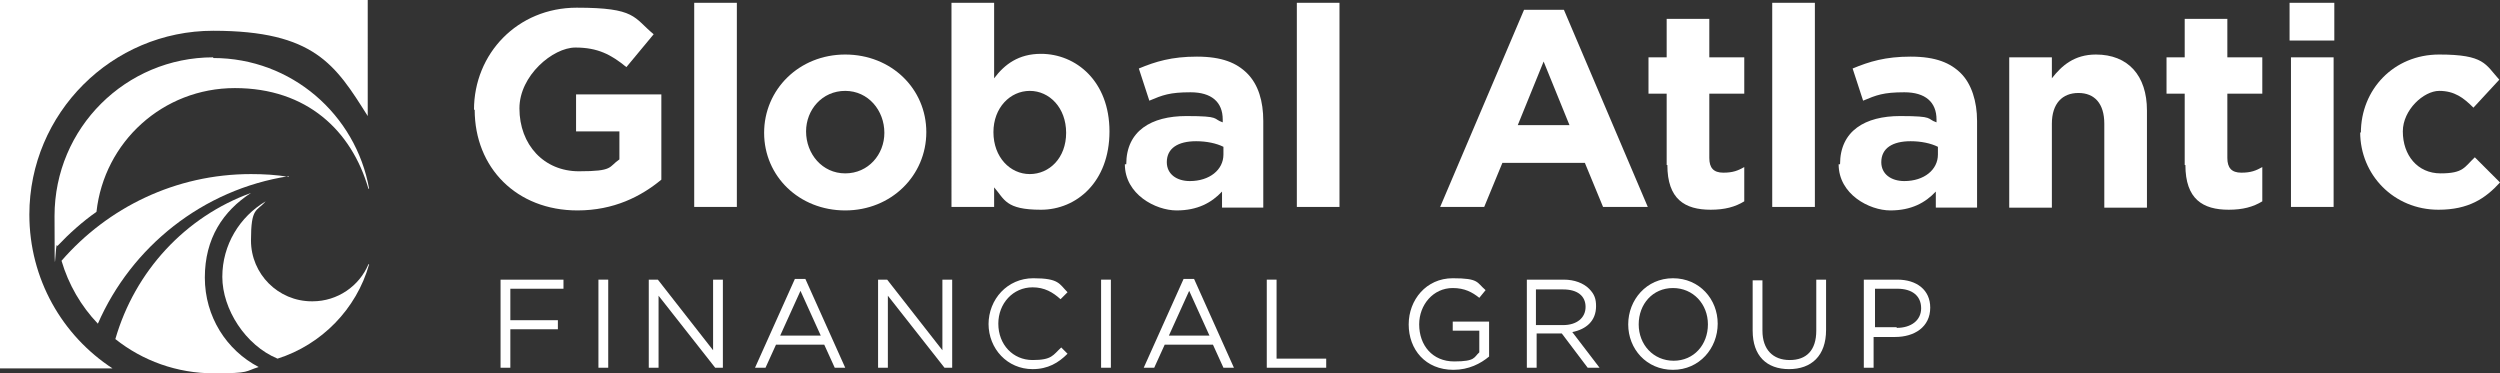 <?xml version="1.0" encoding="UTF-8"?>
<svg id="Layer_1" xmlns="http://www.w3.org/2000/svg" version="1.1" viewBox="0 0 357.6 53.4">
  <rect x="0" y="0" width="357.6" height="53.4" fill="#333333" stroke="none"/>
  <!-- Generator: Adobe Illustrator 29.6.0, SVG Export Plug-In . SVG Version: 2.1.1 Build 207)  -->
  <defs>
    <style>
      .st0 {
        fill: #fff;
      }

      .st1 {
        fill: none;
      }

      .st2 {
        display: none;
      }
    </style>
  </defs>
  <g id="Layer_11" data-name="Layer_1">
    <g>
      <path class="st0" d="M67.8,15.7h0c0-8,6.2-14.6,14.7-14.6s8.1,1.4,11,3.8l-3.9,4.7c-2.2-1.8-4.1-2.8-7.3-2.8s-8,4-8,8.7h0c0,5.2,3.5,9,8.5,9s4.2-.6,5.8-1.7v-4h-6.2v-5.3h12.2v12.2c-2.9,2.4-6.8,4.4-12,4.4-8.7,0-14.7-6.1-14.7-14.4h-.1Z"/>
      <path class="st0" d="M99.3.4h6.1v29.2h-6.1s0-29.2,0-29.2Z"/>
      <path class="st0" d="M109.3,19h0c0-6.2,5-11.2,11.6-11.2s11.6,4.9,11.6,11.1h0c0,6.2-5,11.2-11.6,11.2s-11.6-4.9-11.6-11.1ZM126.5,19h0c0-3.2-2.3-6-5.6-6s-5.6,2.7-5.6,5.8h0c0,3.2,2.3,6,5.6,6s5.6-2.7,5.6-5.8Z"/>
      <path class="st0" d="M142.2,26.8v2.8h-6.1V.4h6.1v10.8c1.5-2,3.5-3.5,6.7-3.5,5,0,9.8,3.9,9.8,11.1h0c0,7.2-4.7,11.2-9.8,11.2s-5.2-1.5-6.7-3.2ZM152.5,19h0c0-3.6-2.4-6-5.2-6s-5.2,2.4-5.2,5.9h0c0,3.6,2.4,6,5.2,6s5.2-2.3,5.2-5.9Z"/>
      <path class="st0" d="M161.1,23.5h0c0-4.8,3.6-6.9,8.6-6.9s3.7.4,5.2.9v-.4c0-2.5-1.6-3.9-4.6-3.9s-4,.4-5.9,1.2l-1.5-4.6c2.4-1,4.7-1.7,8.3-1.7s5.7.9,7.2,2.4c1.6,1.6,2.3,4,2.3,6.8v12.4h-5.9v-2.3c-1.5,1.6-3.5,2.7-6.5,2.7s-7.4-2.3-7.4-6.6h.2ZM175,22.1v-1.1c-1-.5-2.4-.8-3.9-.8-2.6,0-4.2,1-4.2,3h0c0,1.7,1.4,2.7,3.3,2.7,2.8,0,4.8-1.6,4.8-3.8h0Z"/>
      <path class="st0" d="M185.5.4h6.1v29.2h-6.1V.4Z"/>
      <path class="st0" d="M218,1.4h5.7l12,28.2h-6.4l-2.6-6.3h-11.8l-2.6,6.3h-6.3l12-28.2h0ZM224.5,17.9l-3.7-9.1-3.7,9.1h7.4Z"/>
      <path class="st0" d="M238.4,23.6v-10.2h-2.6v-5.2h2.6V2.7h6.1v5.5h5v5.2h-5v9.2c0,1.4.6,2.1,2,2.1s2.1-.3,3-.8v4.9c-1.3.8-2.8,1.2-4.8,1.2-3.7,0-6.2-1.5-6.2-6.4h-.1Z"/>
      <path class="st0" d="M253.5.4h6.1v29.2h-6.1V.4Z"/>
      <path class="st0" d="M263.2,23.5h0c0-4.8,3.6-6.9,8.6-6.9s3.7.4,5.2.9v-.4c0-2.5-1.6-3.9-4.6-3.9s-4,.4-5.9,1.2l-1.5-4.6c2.4-1,4.7-1.7,8.3-1.7s5.7.9,7.2,2.4,2.3,4,2.3,6.8v12.4h-5.9v-2.3c-1.5,1.6-3.5,2.7-6.5,2.7s-7.4-2.3-7.4-6.6h.2ZM277.2,22.1v-1.1c-1-.5-2.4-.8-3.9-.8-2.6,0-4.2,1-4.2,3h0c0,1.7,1.4,2.7,3.3,2.7,2.8,0,4.8-1.6,4.8-3.8h0Z"/>
      <path class="st0" d="M287.4,8.2h6.1v3c1.4-1.8,3.2-3.4,6.3-3.4,4.6,0,7.3,3,7.3,8v13.9h-6.1v-12c0-2.9-1.4-4.4-3.7-4.4s-3.8,1.5-3.8,4.4v12h-6.1V8.2Z"/>
      <path class="st0" d="M312.5,23.6v-10.2h-2.6v-5.2h2.6V2.7h6.1v5.5h5v5.2h-5v9.2c0,1.4.6,2.1,2,2.1s2.1-.3,3-.8v4.9c-1.3.8-2.8,1.2-4.8,1.2-3.7,0-6.2-1.5-6.2-6.4h-.1Z"/>
      <path class="st0" d="M327.5.4h6.4v5.4h-6.4V.4ZM327.7,8.2h6.1v21.4h-6.1s0-21.4,0-21.4Z"/>
      <path class="st0" d="M337.7,19h0c0-6.2,4.7-11.2,11.2-11.2s6.6,1.4,8.6,3.6l-3.7,4c-1.4-1.4-2.7-2.4-4.9-2.4s-5.2,2.7-5.2,5.8h0c0,3.4,2.1,6,5.4,6s3.4-.9,4.9-2.3l3.6,3.6c-2.1,2.3-4.5,3.9-8.8,3.9-6.4,0-11.2-5-11.2-11.1l.1.1Z"/>
    </g>
    <g>
      <path class="st0" d="M71.5,40h9.1v1.3h-7.6v4.5h6.8v1.3h-6.8v5.5h-1.4v-12.6h-.1Z"/>
      <path class="st0" d="M85.6,40h1.4v12.6h-1.4v-12.6Z"/>
      <path class="st0" d="M92.8,40h1.3l7.9,10.1v-10.1h1.4v12.6h-1.1l-8.1-10.3v10.3h-1.4v-12.6h0Z"/>
      <path class="st0" d="M113.9,39.9h1.3l5.7,12.7h-1.5l-1.5-3.3h-6.9l-1.5,3.3h-1.5l5.7-12.7h.2ZM117.4,48l-2.9-6.4-2.9,6.4h5.8Z"/>
      <path class="st0" d="M125.6,40h1.3l7.9,10.1v-10.1h1.4v12.6h-1.1l-8.1-10.3v10.3h-1.4v-12.6h0Z"/>
      <path class="st0" d="M141.4,46.4h0c0-3.6,2.7-6.6,6.4-6.6s3.7.8,4.9,2l-1,1c-1.1-1-2.3-1.7-4-1.7-2.8,0-4.9,2.3-4.9,5.2h0c0,3,2.1,5.2,4.9,5.2s2.9-.7,4.1-1.8l.9.9c-1.3,1.3-2.8,2.2-5,2.2-3.6,0-6.3-2.9-6.3-6.5v.1Z"/>
      <path class="st0" d="M157.5,40h1.4v12.6h-1.4v-12.6Z"/>
      <path class="st0" d="M169.5,39.9h1.3l5.7,12.7h-1.5l-1.5-3.3h-6.9l-1.5,3.3h-1.5l5.7-12.7h.2ZM173,48l-2.9-6.4-2.9,6.4h5.8Z"/>
      <path class="st0" d="M181.2,40h1.4v11.3h7.1v1.3h-8.5v-12.6Z"/>
      <path class="st0" d="M201.5,46.4h0c0-3.5,2.5-6.6,6.3-6.6s3.4.6,4.7,1.7l-.9,1.1c-1-.8-2.1-1.4-3.8-1.4-2.8,0-4.8,2.4-4.8,5.2h0c0,3,1.9,5.3,5,5.3s2.8-.6,3.6-1.3v-3.1h-3.8v-1.3h5.2v5c-1.2,1-2.9,1.9-5.1,1.9-4,0-6.4-2.9-6.4-6.5Z"/>
      <path class="st0" d="M218.3,40h5.4c1.5,0,2.8.5,3.6,1.3s1,1.5,1,2.5h0c0,2.1-1.4,3.3-3.4,3.7l3.9,5.1h-1.7l-3.7-4.9h-3.6v4.9h-1.4v-12.6h-.1ZM223.6,46.5c1.9,0,3.2-1,3.2-2.6h0c0-1.6-1.2-2.5-3.2-2.5h-3.9v5.1h3.9Z"/>
      <path class="st0" d="M232.9,46.4h0c0-3.5,2.6-6.6,6.4-6.6s6.4,3,6.4,6.5h0c0,3.5-2.6,6.6-6.4,6.6s-6.4-3-6.4-6.5ZM244.3,46.4h0c0-2.9-2.1-5.2-5-5.2s-4.9,2.3-4.9,5.2h0c0,2.9,2.1,5.2,5,5.2s4.9-2.3,4.9-5.2Z"/>
      <path class="st0" d="M250.7,47.4v-7.3h1.4v7.2c0,2.7,1.5,4.2,3.9,4.2s3.8-1.4,3.8-4.2v-7.3h1.4v7.2c0,3.7-2.1,5.6-5.3,5.6s-5.2-1.9-5.2-5.5v.1Z"/>
      <path class="st0" d="M266.7,40h4.7c2.8,0,4.7,1.5,4.7,4h0c0,2.8-2.3,4.2-5,4.2h-3.1v4.4h-1.4v-12.6h.1ZM271.3,46.9c2.1,0,3.5-1.1,3.5-2.8h0c0-1.8-1.3-2.8-3.4-2.8h-3.2v5.5h3.1v.1Z"/>
    </g>
    <path class="st0" d="M41.3,25.3c-1.8-.3-3.6-.4-5.4-.4-10.8,0-20.5,4.8-27.1,12.4,1,3.4,2.8,6.5,5.2,9,4.8-11,15-19.2,27.3-21.1v.1Z"/>
    <path class="st0" d="M0,.1v52.6h16.1c-7.2-4.7-11.9-12.8-11.9-22,0-14.5,11.8-26.3,26.3-26.3s17.5,4.9,22.1,12.2V0H0v.1Z"/>
    <path class="st0" d="M30.5,8.2c-12.5,0-22.7,10.1-22.7,22.7s.1,2.9.4,4.3c1.7-1.8,3.6-3.5,5.6-4.9,1.1-10,9.5-17.7,19.8-17.7s16.7,6.1,19.1,14.4h.1c-1.9-10.6-11.1-18.7-22.3-18.7v-.1Z"/>
    <path class="st0" d="M44.6,43.1c-4.8,0-8.7-3.9-8.7-8.7s.8-4.1,2.1-5.6c-3.7,2.2-6.2,6.2-6.2,10.8s3.3,9.8,7.9,11.7c6.3-2,11.3-7.1,13.1-13.5h-.1c-1.3,3.1-4.4,5.3-8,5.3h-.1Z"/>
    <path class="st0" d="M37,52.5c-4.6-2.4-7.7-7.2-7.7-12.8s2.6-9.5,6.6-12.1c-9.4,3.4-16.6,11.2-19.4,20.9,3.9,3.1,8.8,4.9,14.1,4.9s4.4-.3,6.4-.9Z"/>
  </g>
  <g id="Layer_2" class="st2">
    <circle class="st1" cx="30.5" cy="30.8" r="26.2"/>
    <circle class="st1" cx="30.5" cy="30.8" r="22.7"/>
    <circle class="st1" cx="44.6" cy="34.4" r="8.7"/>
    <circle class="st1" cx="43.6" cy="39.8" r="14.4"/>
    <circle class="st1" cx="44.5" cy="39.6" r="12.7"/>
    <circle class="st1" cx="35.9" cy="60.6" r="35.7"/>
    <circle class="st1" cx="34.6" cy="59.4" r="35.7"/>
    <circle class="st1" cx="46.8" cy="60.6" r="35.7"/>
    <circle class="st1" cx="46.4" cy="57" r="31.2"/>
    <circle class="st1" cx="33.6" cy="32.4" r="19.9"/>
  </g>
</svg>